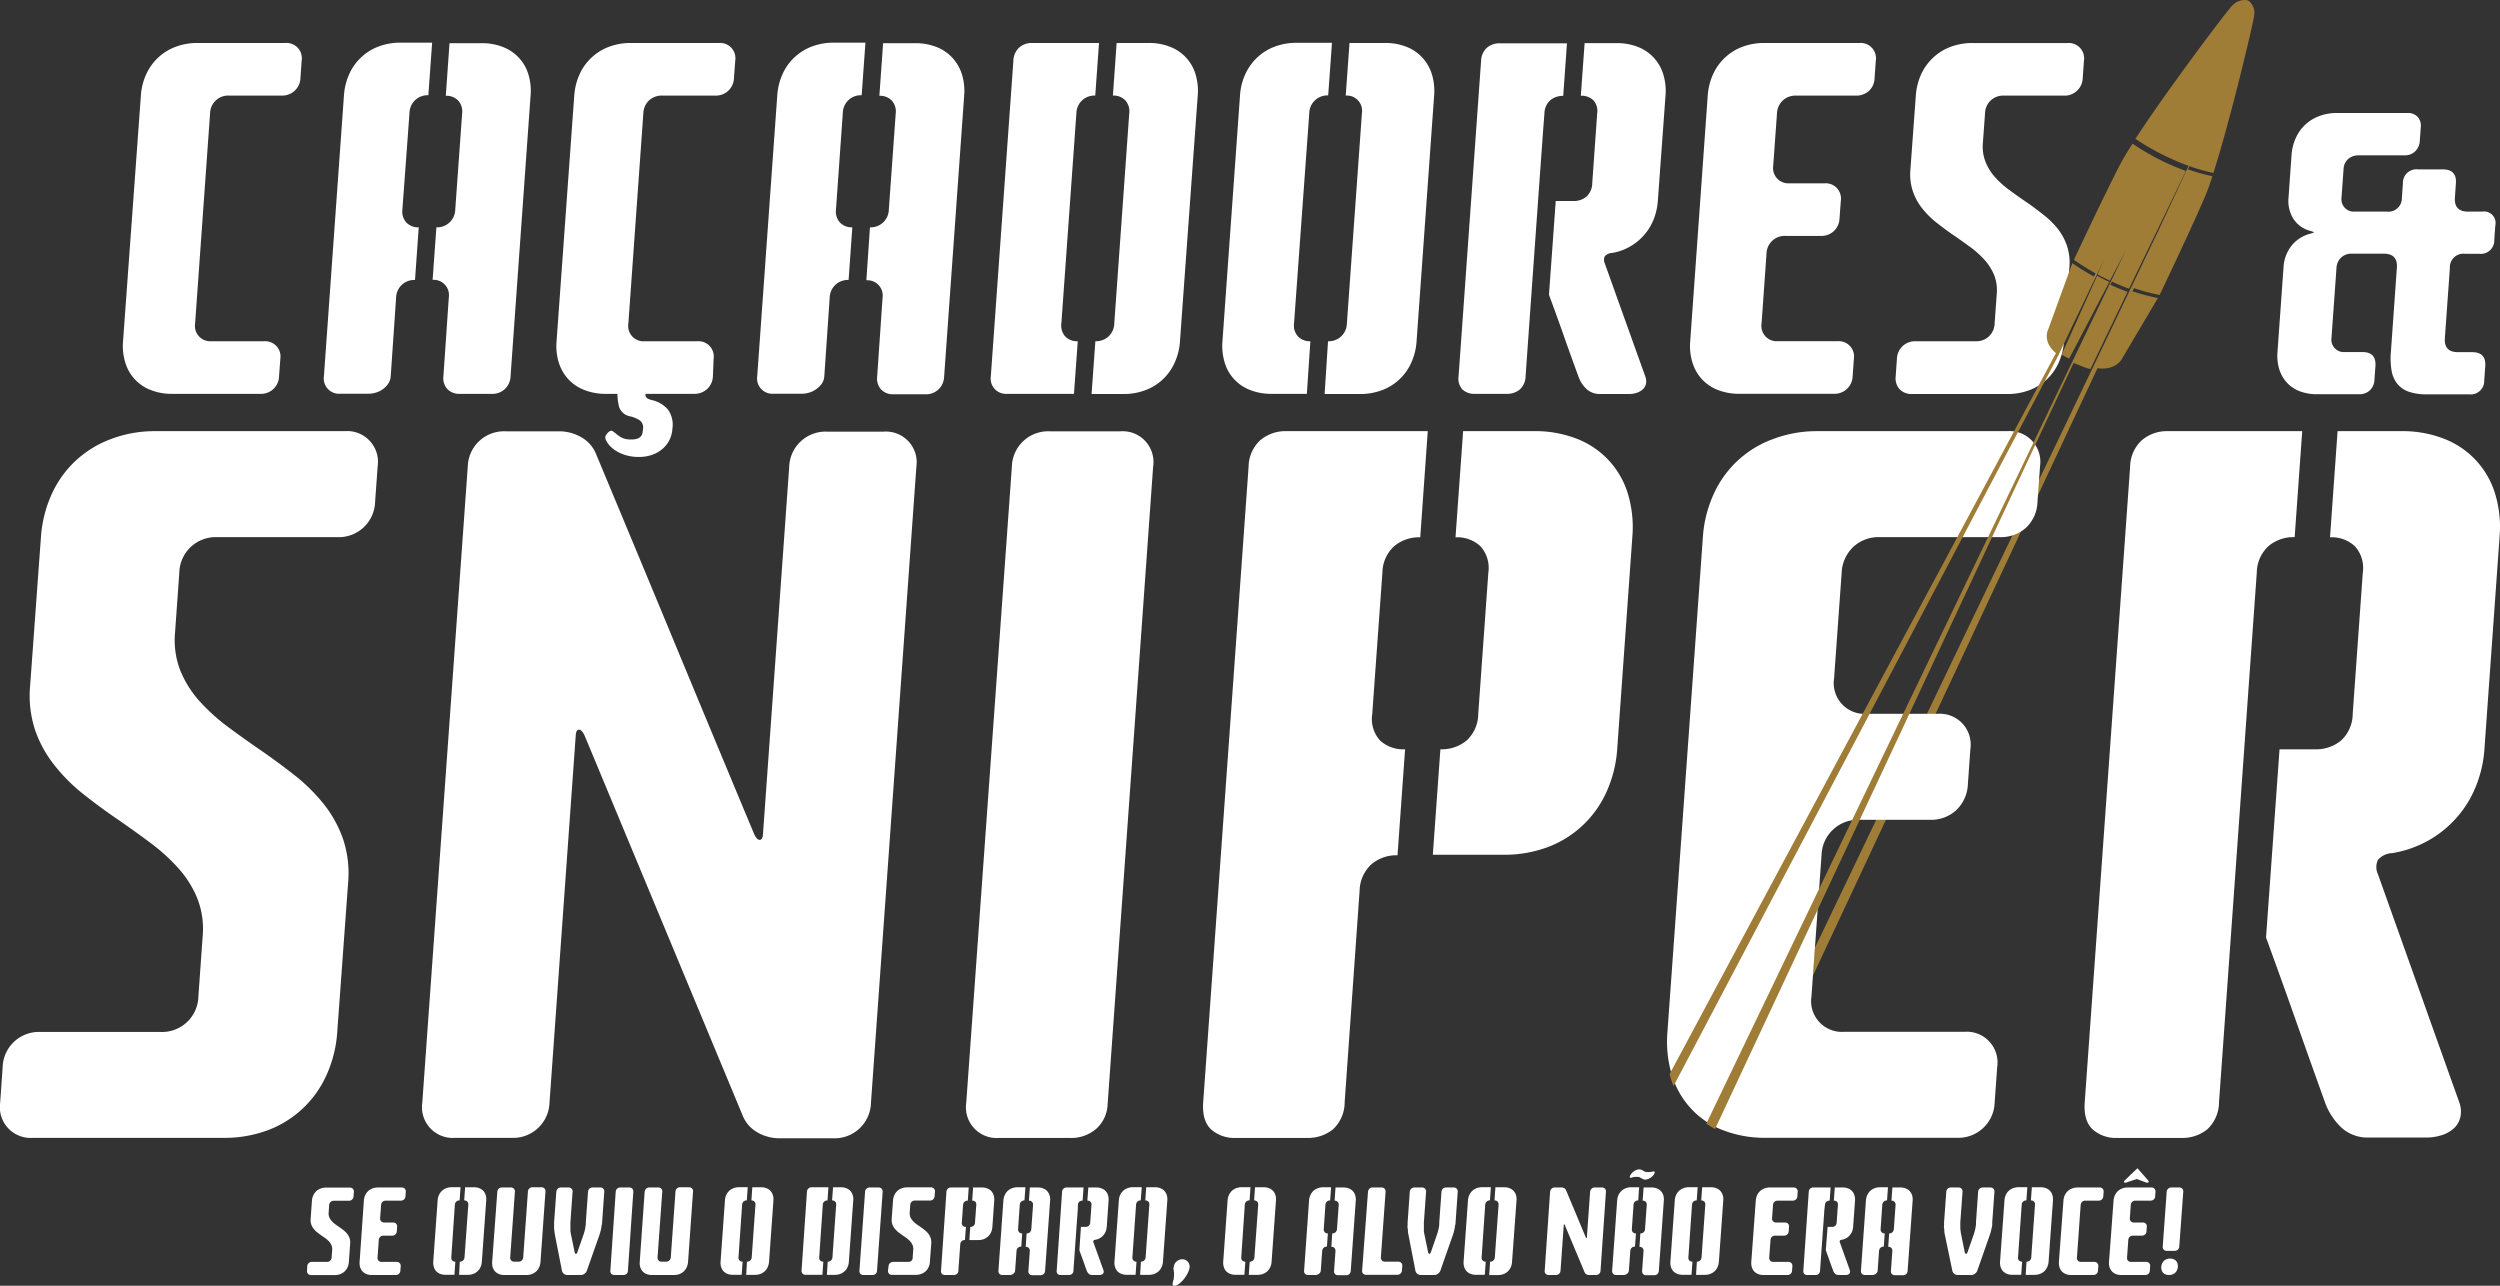 <svg id="Layer_1" data-name="Layer 1" xmlns="http://www.w3.org/2000/svg" viewBox="0 0 463 238.12"><rect x="0" y="0" width="463" height="238.12" fill="#333333" stroke="none"/><defs><style>.cls-1{fill:#fff;}.cls-2{fill:#a07d36;}</style></defs><path class="cls-1" d="M74.06,27.88a11.25,11.25,0,0,1,1-4,9.81,9.81,0,0,1,2.21-3.07,9.6,9.6,0,0,1,3.25-2,11.34,11.34,0,0,1,4-.7h16.32a2.83,2.83,0,0,1,3,3.25l-.23,3.24a3.35,3.35,0,0,1-3.5,3.25H90.38a3.35,3.35,0,0,0-3.5,3.25l-2.78,39a2.84,2.84,0,0,0,3,3.25h9.79a2.83,2.83,0,0,1,3,3.24l-.24,3.25a3.33,3.33,0,0,1-3.49,3.25H79.91a10.53,10.53,0,0,1-4-.7,7.79,7.79,0,0,1-4.73-5.07,10.43,10.43,0,0,1-.42-4Z" transform="translate(-47.97 -10.15)"></path><path class="cls-1" d="M122.49,49a3,3,0,0,0,.73,2.35,3,3,0,0,0,2.3.9L124.83,62a3.35,3.35,0,0,0-3.5,3.25l-1,14.61a2.8,2.8,0,0,1-.44,1.32,4.27,4.27,0,0,1-.95,1,4.14,4.14,0,0,1-1.29.66,4.91,4.91,0,0,1-1.47.23h-5.22a2.83,2.83,0,0,1-3-3.25l3.71-52a11.48,11.48,0,0,1,1-4,9.65,9.65,0,0,1,2.21-3.07,9.55,9.55,0,0,1,3.24-2,11.41,11.41,0,0,1,4-.7H128l-.7,9.74a3.33,3.33,0,0,0-3.49,3.25Zm6.3,3.25A3.35,3.35,0,0,0,132.28,49l1.28-17.86a3,3,0,0,0-.73-2.36,3,3,0,0,0-2.3-.89l.69-9.74h5.88a10.47,10.47,0,0,1,4,.7,7.84,7.84,0,0,1,4.72,5.05,10.47,10.47,0,0,1,.41,4l-3.71,52A3.33,3.33,0,0,1,139,83.09h-5.88a3,3,0,0,1-2.3-.89,3,3,0,0,1-.73-2.36l1-14.61a2.83,2.83,0,0,0-3-3.25Z" transform="translate(-47.97 -10.15)"></path><path class="cls-1" d="M154.32,27.88a11.48,11.48,0,0,1,1-4,9.65,9.65,0,0,1,2.21-3.07,9.55,9.55,0,0,1,3.24-2,11.34,11.34,0,0,1,4.05-.7h16.32a2.83,2.83,0,0,1,3,3.25l-.24,3.24a3.33,3.33,0,0,1-3.49,3.25h-9.8a3.48,3.48,0,0,0-2.43.89,3.43,3.43,0,0,0-1.06,2.36l-2.78,39a2.83,2.83,0,0,0,3,3.25h9.79a2.83,2.83,0,0,1,3,3.24L180,79.84a3.39,3.39,0,0,1-1.07,2.36,3.45,3.45,0,0,1-2.43.89H160.17a10.51,10.51,0,0,1-3.94-.7,7.91,7.91,0,0,1-3-2,8.13,8.13,0,0,1-1.77-3.09,10.43,10.43,0,0,1-.41-4Zm13.19,54.43a7.3,7.3,0,0,0,0,.88,1.11,1.11,0,0,0,.12.52A.94.94,0,0,0,168,84a2.52,2.52,0,0,0,.65.23,5.59,5.59,0,0,1,3,1.74,4.84,4.84,0,0,1,.85,3.58,5.51,5.51,0,0,1-.57,2.13,5.33,5.33,0,0,1-1.33,1.66,6,6,0,0,1-1.94,1.07,7.43,7.43,0,0,1-2.41.37,8.82,8.82,0,0,1-1.83-.19,7.59,7.59,0,0,1-1.72-.59,6.44,6.44,0,0,1-1.43-.94,4,4,0,0,1-1-1.26,1.17,1.17,0,0,1-.17-.88,2.18,2.18,0,0,1,.47-.65c.33-.33.61-.42.84-.28a7.39,7.39,0,0,1,.87.67,5.21,5.21,0,0,0,1,.62,3.93,3.93,0,0,0,1.58.26,3.49,3.49,0,0,0,1.14-.15,1.48,1.48,0,0,0,.64-.41,1.27,1.27,0,0,0,.31-.61,7.81,7.81,0,0,0,.11-.82,1.63,1.63,0,0,0-.55-1.51,5.44,5.44,0,0,0-1.87-.79,2.66,2.66,0,0,1-2-1.69,10,10,0,0,1-.25-3.7Z" transform="translate(-47.97 -10.15)"></path><path class="cls-1" d="M202.79,49a3,3,0,0,0,.73,2.35,3,3,0,0,0,2.3.9L205.13,62a3.35,3.35,0,0,0-3.5,3.25l-1,14.61a2.8,2.8,0,0,1-.44,1.32,4.27,4.27,0,0,1-1,1,4.14,4.14,0,0,1-1.29.66,4.91,4.91,0,0,1-1.47.23h-5.22a2.83,2.83,0,0,1-3-3.25l3.71-52a11.48,11.48,0,0,1,1-4,9.65,9.65,0,0,1,2.21-3.07,9.55,9.55,0,0,1,3.24-2,11.37,11.37,0,0,1,4-.7h5.88l-.7,9.74a3.33,3.33,0,0,0-3.49,3.25Zm6.3,3.25A3.35,3.35,0,0,0,212.58,49l1.28-17.86a3,3,0,0,0-.73-2.36,3,3,0,0,0-2.3-.89l.69-9.74h5.88a10.47,10.47,0,0,1,4,.7,7.91,7.91,0,0,1,2.95,2,8.07,8.07,0,0,1,1.77,3.07,10.47,10.47,0,0,1,.41,4l-3.71,52a3.33,3.33,0,0,1-3.49,3.25h-5.88a3,3,0,0,1-2.3-.89,3,3,0,0,1-.73-2.36l1-14.61a2.83,2.83,0,0,0-3-3.25Z" transform="translate(-47.97 -10.15)"></path><path class="cls-1" d="M244.53,70.1a3,3,0,0,0,.73,2.37,3.07,3.07,0,0,0,2.31.88l-.7,9.74h-12.4a2.83,2.83,0,0,1-3-3.25l4.18-58.45A3.39,3.39,0,0,1,236.68,19a3.45,3.45,0,0,1,2.43-.89h12.4l-.7,9.74a3.33,3.33,0,0,0-3.49,3.25Zm6.3,3.25a3.49,3.49,0,0,0,2.43-.88,3.38,3.38,0,0,0,1.07-2.37l2.78-39a3,3,0,0,0-.73-2.36,3,3,0,0,0-2.3-.89l.69-9.74h5.88a10.47,10.47,0,0,1,4,.7,7.84,7.84,0,0,1,4.72,5.05,10.67,10.67,0,0,1,.42,4L266.5,73.35a11.1,11.1,0,0,1-1,4,9.57,9.57,0,0,1-5.43,5.07,11.33,11.33,0,0,1-4.07.7h-5.87Z" transform="translate(-47.97 -10.15)"></path><path class="cls-1" d="M287.62,70.1a3,3,0,0,0,.73,2.35,3,3,0,0,0,2.3.9L290,83.09h-6.53a10.57,10.57,0,0,1-3.95-.7,7.79,7.79,0,0,1-4.73-5.07,10.63,10.63,0,0,1-.42-4l3.25-45.47a11,11,0,0,1,1-4,9.65,9.65,0,0,1,2.21-3.07,9.55,9.55,0,0,1,3.24-2,11.34,11.34,0,0,1,4.05-.7h6.53l-.7,9.74a3.35,3.35,0,0,0-3.5,3.25Zm6.3,3.25a3.35,3.35,0,0,0,3.49-3.25l2.79-39a2.83,2.83,0,0,0-3-3.25l.7-9.74h6.53a10.47,10.47,0,0,1,4,.7,7.91,7.91,0,0,1,2.95,2,8.07,8.07,0,0,1,1.77,3.07,10.67,10.67,0,0,1,.42,4l-3.25,45.47a11.31,11.31,0,0,1-1,4,9.57,9.57,0,0,1-5.43,5.07,11.33,11.33,0,0,1-4.07.7h-6.53Z" transform="translate(-47.97 -10.15)"></path><path class="cls-1" d="M333.75,34.38l-.7,9.74-1.16,16.24-1.38,19.45a3.39,3.39,0,0,1-1.08,2.48,3.66,3.66,0,0,1-2.42.8h-5.88a3.23,3.23,0,0,1-2.31-.8,3,3,0,0,1-.72-2.48l4.17-58.42A3.39,3.39,0,0,1,323.34,19a3.55,3.55,0,0,1,2.43-.83h12.4l-.69,9.74a3.6,3.6,0,0,0-2.43.83A3.37,3.37,0,0,0,334,31.13Zm2.34,13h3.26a3.59,3.59,0,0,0,2.43-.82,3.38,3.38,0,0,0,1.07-2.43l.92-13a2.92,2.92,0,0,0-.72-2.42,3.16,3.16,0,0,0-2.31-.83l.7-9.74h5.87a10.56,10.56,0,0,1,4,.7A7.86,7.86,0,0,1,356,23.89a10.46,10.46,0,0,1,.42,4L355,47.37a11.35,11.35,0,0,1-.8,3.47A10.06,10.06,0,0,1,346.5,57a1.86,1.86,0,0,0-1.32.61,1.56,1.56,0,0,0,0,1.33l3.75,10.48q1.88,5.25,3.76,10.47a2.56,2.56,0,0,1,.12,1.32,2,2,0,0,1-.55,1,3,3,0,0,1-1.11.67,4.71,4.71,0,0,1-1.57.24h-5.28a3.6,3.6,0,0,1-2.47-.89,5.84,5.84,0,0,1-1.54-2.36c-.91-2.51-1.82-5-2.71-7.55s-1.81-5.05-2.74-7.58Z" transform="translate(-47.97 -10.15)"></path><path class="cls-1" d="M364.24,27.88a11.48,11.48,0,0,1,1-4,9.65,9.65,0,0,1,2.21-3.07,9.55,9.55,0,0,1,3.24-2,11.34,11.34,0,0,1,4.05-.7h17.63a2.83,2.83,0,0,1,3,3.25l-.23,3.24A3.37,3.37,0,0,1,394.09,27a3.52,3.52,0,0,1-2.43.86H380.57a3.4,3.4,0,0,0-2.44.91,3.46,3.46,0,0,0-1.06,2.34l-.7,9.74a2.83,2.83,0,0,0,3,3.25h6.52a2.83,2.83,0,0,1,3,3.25l-.24,3.24a3.33,3.33,0,0,1-3.49,3.25h-6.53a3.35,3.35,0,0,0-3.5,3.25l-.92,13a2.83,2.83,0,0,0,3,3.25h11.1a2.83,2.83,0,0,1,3,3.24l-.23,3.25a3.35,3.35,0,0,1-3.5,3.25H370.09a10.6,10.6,0,0,1-3.95-.7,7.81,7.81,0,0,1-4.72-5.07,10.23,10.23,0,0,1-.42-4Z" transform="translate(-47.97 -10.15)"></path><path class="cls-1" d="M399.28,76.59a3.35,3.35,0,0,1,3.5-3.24h11.1a3.35,3.35,0,0,0,3.49-3.25l.4-5.52a7.72,7.72,0,0,0-.5-3.53,9.89,9.89,0,0,0-1.79-2.8,17.58,17.58,0,0,0-2.66-2.38q-1.5-1.09-3.09-2.19c-1.06-.72-2.08-1.48-3.08-2.27A16,16,0,0,1,404,48.79a10.67,10.67,0,0,1-1.76-3.19,10,10,0,0,1-.46-4.08l1-13.64a11.48,11.48,0,0,1,1-4A9.65,9.65,0,0,1,406,20.82a9.55,9.55,0,0,1,3.24-2,11.34,11.34,0,0,1,4.05-.7h17.63a2.83,2.83,0,0,1,3,3.25l-.23,3.24a3.35,3.35,0,0,1-3.5,3.25h-11.1a3.33,3.33,0,0,0-3.49,3.25l-.4,5.52a7.67,7.67,0,0,0,.5,3.52A9.59,9.59,0,0,0,417.48,43a17,17,0,0,0,2.66,2.37q1.5,1.11,3.09,2.19c1.06.73,2.08,1.49,3.08,2.28A16.31,16.31,0,0,1,429,52.43a10.85,10.85,0,0,1,1.76,3.2,10,10,0,0,1,.46,4.08l-1,13.64a11.31,11.31,0,0,1-1,4,9.55,9.55,0,0,1-5.44,5.07,11.27,11.27,0,0,1-4.06.7H402.08a3,3,0,0,1-2.3-.89,3,3,0,0,1-.73-2.36Z" transform="translate(-47.97 -10.15)"></path><path class="cls-1" d="M470.88,59.65a7,7,0,0,1,1.49-4,6.44,6.44,0,0,1,3.43-2.21c.46-.13.7-.21.7-.26s-.22-.14-.66-.27a5.33,5.33,0,0,1-3.12-2.21,6.29,6.29,0,0,1-.91-4l.55-7.81a9,9,0,0,1,.8-3.2,7.6,7.6,0,0,1,4.37-4.05,9,9,0,0,1,3.25-.56h13.09a2.37,2.37,0,0,1,1.84.71,2.41,2.41,0,0,1,.59,1.89l-.18,2.5a2.9,2.9,0,0,1-.86,2,2.74,2.74,0,0,1-1.95.74H484.8a2.86,2.86,0,0,0-1.95.68,2.59,2.59,0,0,0-.85,1.82l-.38,5.31a2.29,2.29,0,0,0,2.44,2.61H490a2.5,2.5,0,0,0,2.8-2.61l.19-2.6a2.5,2.5,0,0,1,2.8-2.61h4.58q2.63,0,2.43,2.61l-.18,2.6q-.19,2.61,2.43,2.61h2.62a2.14,2.14,0,0,1,2.43,2.6l-.19,2.61a2.49,2.49,0,0,1-2.8,2.6h-2.62a2.5,2.5,0,0,0-2.8,2.61l-.93,13q-.19,2.61,2.43,2.61h2.62c1.74,0,2.55.86,2.43,2.6l-.19,2.6a2.5,2.5,0,0,1-2.8,2.61h-7.85a9.94,9.94,0,0,1-3.31-.48,4.76,4.76,0,0,1-2.13-1.46,5.34,5.34,0,0,1-1.07-2.45,13.37,13.37,0,0,1-.13-3.42l1.11-15.63c.13-1.74-.69-2.61-2.43-2.61H483.5a2.73,2.73,0,0,0-1.95.72,2.79,2.79,0,0,0-.86,1.89l-.93,13a2.29,2.29,0,0,0,2.44,2.61h3.27c1.74,0,2.55.86,2.43,2.6l-.19,2.6a2.7,2.7,0,0,1-.85,1.89,2.73,2.73,0,0,1-1.95.72h-7.85a8.73,8.73,0,0,1-3.2-.56,6.23,6.23,0,0,1-2.36-1.59,6.62,6.62,0,0,1-1.41-2.47,8.69,8.69,0,0,1-.33-3.19Z" transform="translate(-47.97 -10.15)"></path><path class="cls-1" d="M104.88,244.66a.79.79,0,0,1,.26-.58.85.85,0,0,1,.61-.23h2.77a.84.84,0,0,0,.6-.22.86.86,0,0,0,.27-.59l.1-1.38a1.92,1.92,0,0,0-.13-.88,2.36,2.36,0,0,0-.44-.7,4.77,4.77,0,0,0-.66-.59l-.78-.54c-.26-.19-.52-.37-.77-.57a3.68,3.68,0,0,1-.65-.66,2.55,2.55,0,0,1-.44-.79,2.39,2.39,0,0,1-.12-1l.24-3.4a2.88,2.88,0,0,1,.25-1,2.51,2.51,0,0,1,.55-.77,2.38,2.38,0,0,1,.81-.49,2.79,2.79,0,0,1,1-.18h4.4a.77.77,0,0,1,.58.23.79.79,0,0,1,.18.58l-.06.82a.86.86,0,0,1-.27.58.85.85,0,0,1-.6.23h-2.77a.85.85,0,0,0-.61.22.86.86,0,0,0-.27.59l-.09,1.37a1.78,1.78,0,0,0,.12.88,2.46,2.46,0,0,0,.45.7,4.82,4.82,0,0,0,.66.6l.77.54c.27.18.52.37.77.57a4.06,4.06,0,0,1,.66.65,2.72,2.72,0,0,1,.44.8,2.54,2.54,0,0,1,.11,1l-.24,3.4a2.88,2.88,0,0,1-.24,1,2.47,2.47,0,0,1-.56.78,2.5,2.5,0,0,1-.8.49,2.8,2.8,0,0,1-1,.17h-4.4a.74.74,0,0,1-.57-.22.73.73,0,0,1-.18-.59Z" transform="translate(-47.97 -10.15)"></path><path class="cls-1" d="M115.36,232.51a2.67,2.67,0,0,1,.24-1,2.51,2.51,0,0,1,.55-.77,2.38,2.38,0,0,1,.81-.49,2.79,2.79,0,0,1,1-.18h4.4a.75.75,0,0,1,.58.23.72.72,0,0,1,.18.58l-.06.82a.88.88,0,0,1-.26.59.91.91,0,0,1-.61.22h-2.77a.86.86,0,0,0-.61.22.83.83,0,0,0-.26.59l-.18,2.43a.75.75,0,0,0,.19.58.73.73,0,0,0,.57.23h1.63a.72.72,0,0,1,.57.22.78.78,0,0,1,.19.59l-.06.81a.88.88,0,0,1-.27.59.84.84,0,0,1-.6.22H119a.85.85,0,0,0-.61.22.88.88,0,0,0-.27.59l-.23,3.24a.81.81,0,0,0,.18.59.76.76,0,0,0,.58.22h2.77a.73.73,0,0,1,.76.81l-.06.81a.86.86,0,0,1-.27.59.84.84,0,0,1-.6.22h-4.4a2.57,2.57,0,0,1-1-.17,2.13,2.13,0,0,1-.74-.49,2.06,2.06,0,0,1-.44-.78,2.65,2.65,0,0,1-.1-1Z" transform="translate(-47.97 -10.15)"></path><path class="cls-1" d="M131.55,243a.73.73,0,0,0,.18.59.74.74,0,0,0,.57.22l-.17,2.43H130.5a2.55,2.55,0,0,1-1-.17,2,2,0,0,1-.74-.49,1.93,1.93,0,0,1-.44-.78,2.65,2.65,0,0,1-.11-1l.81-11.34a2.88,2.88,0,0,1,.25-1,2.51,2.51,0,0,1,.55-.77,2.38,2.38,0,0,1,.81-.49,2.79,2.79,0,0,1,1-.18h1.63l-.17,2.44a.85.85,0,0,0-.61.22.86.86,0,0,0-.27.59Zm1.57.81a.86.86,0,0,0,.61-.22A.85.85,0,0,0,134,243l.7-9.72a.77.77,0,0,0-.19-.59.72.72,0,0,0-.57-.22l.17-2.44h1.63a2.57,2.57,0,0,1,1,.18,2,2,0,0,1,.74.49,2.1,2.1,0,0,1,.44.77,2.68,2.68,0,0,1,.1,1l-.81,11.34a2.88,2.88,0,0,1-.24,1,2.47,2.47,0,0,1-.56.78,2.5,2.5,0,0,1-.8.49,2.78,2.78,0,0,1-1,.17H133Z" transform="translate(-47.97 -10.15)"></path><path class="cls-1" d="M140.07,230.88a.86.86,0,0,1,.88-.81h1.63a.75.75,0,0,1,.57.23.72.72,0,0,1,.18.58L142.46,243a.77.77,0,0,0,.19.59.72.72,0,0,0,.57.22H144a.84.84,0,0,0,.6-.22.86.86,0,0,0,.27-.59l.87-12.16a.81.81,0,0,1,.26-.58.85.85,0,0,1,.61-.23h1.63a.75.75,0,0,1,.57.23.72.72,0,0,1,.18.58l-.92,13a2.89,2.89,0,0,1-.25,1,2.44,2.44,0,0,1-.55.78,2.61,2.61,0,0,1-.8.49,2.8,2.8,0,0,1-1,.17h-4.07a2.61,2.61,0,0,1-1-.17,2.13,2.13,0,0,1-.74-.49,2,2,0,0,1-.44-.77,2.68,2.68,0,0,1-.1-1Z" transform="translate(-47.97 -10.15)"></path><path class="cls-1" d="M150.73,238.79c0-.18-.06-.37-.08-.57s-.05-.42-.06-.62,0-.4,0-.58,0-.34,0-.46l.41-5.68a.86.86,0,0,1,.27-.58.85.85,0,0,1,.6-.23h1.39a.75.75,0,0,1,.57.23.72.72,0,0,1,.18.58l-.4,5.68c0,.1,0,.22,0,.38s0,.33,0,.53,0,.4,0,.62a6,6,0,0,0,.11.7l.65,3.16c.06.28.14.42.26.42s.22-.14.31-.42l1.1-3.16c.08-.24.15-.47.21-.7a5.76,5.76,0,0,0,.13-.62c0-.2.06-.37.08-.53a3.53,3.53,0,0,0,0-.38l.41-5.68a.81.81,0,0,1,.26-.58.87.87,0,0,1,.61-.23h1.38a.75.75,0,0,1,.58.23.72.72,0,0,1,.18.58l-.4,5.68c0,.12,0,.28-.06.46s-.06.38-.1.58-.09.41-.14.62-.11.39-.17.57l-2.35,6.68a1,1,0,0,1-.19.34,1.32,1.32,0,0,1-.28.25,1.41,1.41,0,0,1-.32.17,1.06,1.06,0,0,1-.35.05h-2.44a1.07,1.07,0,0,1-.68-.22,1,1,0,0,1-.36-.59Z" transform="translate(-47.97 -10.15)"></path><path class="cls-1" d="M162,230.88a.85.85,0,0,1,.26-.58.87.87,0,0,1,.61-.23h1.63a.78.78,0,0,1,.58.23.79.79,0,0,1,.18.58l-1,14.63a.75.75,0,0,1-.26.56.89.89,0,0,1-.61.21h-1.63a.74.74,0,0,1-.57-.22.73.73,0,0,1-.18-.59Z" transform="translate(-47.97 -10.15)"></path><path class="cls-1" d="M167.36,230.88a.86.86,0,0,1,.88-.81h1.63a.75.75,0,0,1,.57.23.72.72,0,0,1,.18.58L169.75,243a.77.77,0,0,0,.19.59.72.72,0,0,0,.57.22h.82a.84.84,0,0,0,.6-.22.86.86,0,0,0,.27-.59l.87-12.16a.81.81,0,0,1,.26-.58.85.85,0,0,1,.61-.23h1.63a.75.75,0,0,1,.57.23.72.72,0,0,1,.18.58l-.92,13a2.89,2.89,0,0,1-.25,1,2.44,2.44,0,0,1-.55.78,2.61,2.61,0,0,1-.8.49,2.8,2.8,0,0,1-1,.17h-4.07a2.61,2.61,0,0,1-1-.17,2.13,2.13,0,0,1-.74-.49,2,2,0,0,1-.44-.77,2.68,2.68,0,0,1-.1-1Z" transform="translate(-47.97 -10.15)"></path><path class="cls-1" d="M184.74,243a.77.77,0,0,0,.19.59.72.72,0,0,0,.57.22l-.17,2.43H183.7a2.57,2.57,0,0,1-1-.17,2.13,2.13,0,0,1-.74-.49,2.06,2.06,0,0,1-.44-.78,2.65,2.65,0,0,1-.1-1l.81-11.34a2.88,2.88,0,0,1,.24-1,2.51,2.51,0,0,1,.55-.77,2.48,2.48,0,0,1,.81-.49,2.8,2.8,0,0,1,1-.18h1.62l-.17,2.44a.86.86,0,0,0-.61.22.85.85,0,0,0-.26.59Zm1.57.81a.85.85,0,0,0,.61-.22.86.86,0,0,0,.27-.59l.69-9.72a.73.73,0,0,0-.18-.59.74.74,0,0,0-.57-.22l.17-2.44h1.63a2.57,2.57,0,0,1,1,.18,1.93,1.93,0,0,1,1.17,1.26,2.68,2.68,0,0,1,.11,1l-.81,11.34a2.89,2.89,0,0,1-.25,1,2.44,2.44,0,0,1-.55.78,2.61,2.61,0,0,1-.8.49,2.8,2.8,0,0,1-1,.17h-1.63Z" transform="translate(-47.97 -10.15)"></path><path class="cls-1" d="M199.69,243a.72.72,0,0,0,.18.59.75.75,0,0,0,.58.22l-.17,2.43h-3.1a.72.72,0,0,1-.57-.22.73.73,0,0,1-.19-.59l1-14.59a.86.86,0,0,1,.88-.81h3.09l-.17,2.44a.85.85,0,0,0-.61.22.81.81,0,0,0-.26.59Zm1.57.81a.84.84,0,0,0,.88-.81l.69-9.72a.73.73,0,0,0-.18-.59.75.75,0,0,0-.58-.22l.18-2.44h1.46a2.57,2.57,0,0,1,1,.18,2,2,0,0,1,.74.49,2.1,2.1,0,0,1,.44.77,2.49,2.49,0,0,1,.1,1l-.81,11.34a2.67,2.67,0,0,1-.24,1,2.44,2.44,0,0,1-.55.78,2.54,2.54,0,0,1-.81.49,2.75,2.75,0,0,1-1,.17h-1.47Z" transform="translate(-47.97 -10.15)"></path><path class="cls-1" d="M208.18,230.88a.81.81,0,0,1,.26-.58.87.87,0,0,1,.61-.23h1.63a.75.75,0,0,1,.57.23.76.76,0,0,1,.19.58l-1.05,14.63a.78.78,0,0,1-.26.56.89.89,0,0,1-.61.21h-1.63a.74.74,0,0,1-.57-.22.73.73,0,0,1-.18-.59Z" transform="translate(-47.97 -10.15)"></path><path class="cls-1" d="M212.53,244.66a.83.83,0,0,1,.26-.58.87.87,0,0,1,.61-.23h2.77a.85.85,0,0,0,.61-.22A.81.81,0,0,0,217,243l.1-1.38a1.92,1.92,0,0,0-.12-.88,2.61,2.61,0,0,0-.45-.7,4.77,4.77,0,0,0-.66-.59l-.77-.54c-.27-.19-.52-.37-.77-.57a4.12,4.12,0,0,1-.66-.66,2.55,2.55,0,0,1-.44-.79,2.75,2.75,0,0,1-.12-1l.25-3.4a2.88,2.88,0,0,1,.24-1,2.51,2.51,0,0,1,.55-.77,2.42,2.42,0,0,1,.82-.49,2.71,2.71,0,0,1,1-.18h4.39a.75.75,0,0,1,.58.23.72.72,0,0,1,.18.58l-.06.82a.81.81,0,0,1-.26.58.87.87,0,0,1-.61.23h-2.77a.86.86,0,0,0-.61.22.85.85,0,0,0-.26.59l-.1,1.37a2,2,0,0,0,.12.88,2.46,2.46,0,0,0,.45.7,4.82,4.82,0,0,0,.66.6l.78.54c.26.18.52.37.77.57a4.44,4.44,0,0,1,.65.65,2.72,2.72,0,0,1,.44.8,2.54,2.54,0,0,1,.12,1l-.25,3.4a2.67,2.67,0,0,1-.24,1,2.44,2.44,0,0,1-.55.78,2.54,2.54,0,0,1-.81.49,2.75,2.75,0,0,1-1,.17h-4.4a.75.75,0,0,1-.58-.22.73.73,0,0,1-.18-.59Z" transform="translate(-47.97 -10.15)"></path><path class="cls-1" d="M226.1,236.56a.74.74,0,0,0,.18.61.82.82,0,0,0,.58.2l-.18,2.43a.88.88,0,0,0-.6.21.85.85,0,0,0-.27.6l-.35,4.86a.81.81,0,0,1-.26.61.88.88,0,0,1-.61.2H223a.76.76,0,0,1-.57-.2.72.72,0,0,1-.18-.61l1-14.59a.85.85,0,0,1,.27-.6.86.86,0,0,1,.6-.21h3.26l-.17,2.44a.88.88,0,0,0-.61.2.85.85,0,0,0-.27.61Zm1.57.81a.93.93,0,0,0,.61-.2.81.81,0,0,0,.26-.61l.24-3.24a.77.77,0,0,0-.18-.61.79.79,0,0,0-.58-.2l.17-2.44h1.63a2.57,2.57,0,0,1,1,.18,2,2,0,0,1,.74.49,2.1,2.1,0,0,1,.44.77,2.68,2.68,0,0,1,.1,1l-.34,4.86a2.89,2.89,0,0,1-.25,1,2.4,2.4,0,0,1-.55.77,2.57,2.57,0,0,1-.81.5,2.93,2.93,0,0,1-1,.17H227.5Z" transform="translate(-47.97 -10.15)"></path><path class="cls-1" d="M236.52,237.77a.77.77,0,0,0,.19.59.72.72,0,0,0,.57.22l-.17,2.44a.85.85,0,0,0-.61.22.86.86,0,0,0-.27.59l-.26,3.64a.65.65,0,0,1-.11.33,1,1,0,0,1-.23.26,1.41,1.41,0,0,1-.32.17,1.18,1.18,0,0,1-.37.05h-1.3a.75.75,0,0,1-.58-.22.73.73,0,0,1-.18-.59l.92-13a2.88,2.88,0,0,1,.25-1,2.51,2.51,0,0,1,.55-.77,2.38,2.38,0,0,1,.81-.49,2.79,2.79,0,0,1,1-.18h1.47l-.18,2.44a.84.84,0,0,0-.6.22.86.86,0,0,0-.27.59Zm1.58.81a.84.84,0,0,0,.6-.22.86.86,0,0,0,.27-.59l.32-4.45a.77.77,0,0,0-.19-.59.72.72,0,0,0-.57-.22l.17-2.44h1.47a2.57,2.57,0,0,1,1,.18,1.93,1.93,0,0,1,1.17,1.26,2.49,2.49,0,0,1,.11,1l-.93,13a.81.81,0,0,1-.26.59.85.85,0,0,1-.61.22h-1.47a.74.74,0,0,1-.57-.22.73.73,0,0,1-.18-.59l.26-3.64a.76.76,0,0,0-.18-.59.75.75,0,0,0-.58-.22Z" transform="translate(-47.97 -10.15)"></path><path class="cls-1" d="M247.58,234.13l-.18,2.43-.29,4.05-.34,4.86a.82.82,0,0,1-.27.61.87.87,0,0,1-.6.2h-1.47a.77.77,0,0,1-.58-.2.72.72,0,0,1-.18-.61l1-14.59a.85.85,0,0,1,.27-.6.89.89,0,0,1,.61-.21h3.09l-.17,2.44a.88.88,0,0,0-.61.2.81.81,0,0,0-.26.61Zm.58,3.24H249a.93.93,0,0,0,.61-.2.85.85,0,0,0,.27-.61l.23-3.24a.74.74,0,0,0-.18-.61.77.77,0,0,0-.58-.2l.18-2.44H251a2.57,2.57,0,0,1,1,.18,2,2,0,0,1,.74.49,2.1,2.1,0,0,1,.44.77,2.68,2.68,0,0,1,.1,1l-.34,4.86a3.15,3.15,0,0,1-.2.87,2.69,2.69,0,0,1-.45.71,2.61,2.61,0,0,1-.66.53,2.49,2.49,0,0,1-.82.28.51.51,0,0,0-.33.15.4.4,0,0,0,0,.34l.94,2.61c.31.87.62,1.74.94,2.61a.64.64,0,0,1,0,.33.51.51,0,0,1-.14.26.69.69,0,0,1-.28.16,1.14,1.14,0,0,1-.39.06h-1.32a.86.86,0,0,1-.61-.22,1.39,1.39,0,0,1-.39-.59c-.23-.62-.45-1.25-.67-1.88l-.69-1.89Z" transform="translate(-47.97 -10.15)"></path><path class="cls-1" d="M257.69,243a.77.77,0,0,0,.19.59.74.74,0,0,0,.57.22l-.17,2.43h-1.63a2.61,2.61,0,0,1-1-.17,2.13,2.13,0,0,1-.74-.49,2.06,2.06,0,0,1-.44-.78,2.65,2.65,0,0,1-.1-1l.81-11.34a2.88,2.88,0,0,1,.24-1,2.54,2.54,0,0,1,.56-.77,2.38,2.38,0,0,1,.81-.49,2.75,2.75,0,0,1,1-.18h1.63l-.18,2.44a.88.88,0,0,0-.61.22.85.85,0,0,0-.26.59Zm1.58.81a.84.84,0,0,0,.6-.22.86.86,0,0,0,.27-.59l.69-9.72a.73.73,0,0,0-.18-.59.74.74,0,0,0-.57-.22l.17-2.44h1.63a2.57,2.57,0,0,1,1,.18,2,2,0,0,1,.73.49,2.12,2.12,0,0,1,.45.77,2.68,2.68,0,0,1,.1,1l-.81,11.34a2.89,2.89,0,0,1-.25,1,2.44,2.44,0,0,1-.55.78,2.61,2.61,0,0,1-.8.49,2.8,2.8,0,0,1-1,.17h-1.63Z" transform="translate(-47.97 -10.15)"></path><path class="cls-1" d="M265.36,244.79a1.37,1.37,0,0,1,.15-.55,1.52,1.52,0,0,1,.35-.45,1.64,1.64,0,0,1,.49-.31,1.4,1.4,0,0,1,.58-.11,1.33,1.33,0,0,1,.56.11,1.28,1.28,0,0,1,.44.32,1.18,1.18,0,0,1,.28.47,1.34,1.34,0,0,1,.08.57,2.52,2.52,0,0,1-.18.69,4.09,4.09,0,0,1-.37.76,6.09,6.09,0,0,1-.51.74,4.62,4.62,0,0,1-.6.64,3.27,3.27,0,0,1-.6.44,1.16,1.16,0,0,1-.55.17.36.36,0,0,1-.28-.1.45.45,0,0,1-.07-.27,2.4,2.4,0,0,1,.09-.41c0-.17.09-.33.13-.47a.6.6,0,0,0,0-.18c0-.08,0-.16.05-.25l0-.25c0-.08,0-.15,0-.2a2.17,2.17,0,0,0,0-.36l-.06-.34c0-.11,0-.22-.05-.33A1.19,1.19,0,0,1,265.36,244.79Z" transform="translate(-47.97 -10.15)"></path><path class="cls-1" d="M277.85,243a.73.73,0,0,0,.18.59.75.75,0,0,0,.58.22l-.18,2.43H276.8a2.55,2.55,0,0,1-1-.17,2,2,0,0,1-.74-.49,1.93,1.93,0,0,1-.44-.78,2.65,2.65,0,0,1-.11-1l.81-11.34a2.88,2.88,0,0,1,.25-1,2.51,2.51,0,0,1,.55-.77,2.38,2.38,0,0,1,.81-.49,2.79,2.79,0,0,1,1-.18h1.63l-.17,2.44a.85.85,0,0,0-.61.22.86.86,0,0,0-.27.59Zm1.57.81a.86.86,0,0,0,.61-.22.81.81,0,0,0,.26-.59l.7-9.72a.81.81,0,0,0-.18-.59.76.76,0,0,0-.58-.22l.17-2.44H282a2.57,2.57,0,0,1,1,.18,2,2,0,0,1,.74.49,2.1,2.1,0,0,1,.44.77,2.49,2.49,0,0,1,.1,1l-.81,11.34a2.67,2.67,0,0,1-.24,1,2.44,2.44,0,0,1-.55.78,2.54,2.54,0,0,1-.81.49,2.75,2.75,0,0,1-1,.17h-1.63Z" transform="translate(-47.97 -10.15)"></path><path class="cls-1" d="M293.13,237.77a.73.73,0,0,0,.19.59.72.72,0,0,0,.57.22l-.17,2.44a.85.85,0,0,0-.61.22.86.86,0,0,0-.27.59l-.26,3.64a.65.65,0,0,1-.11.33,1,1,0,0,1-.23.26,1.29,1.29,0,0,1-.33.17,1.12,1.12,0,0,1-.36.05h-1.31a.74.74,0,0,1-.57-.22.73.73,0,0,1-.18-.59l.92-13a2.88,2.88,0,0,1,.25-1,2.51,2.51,0,0,1,.55-.77,2.38,2.38,0,0,1,.81-.49,2.79,2.79,0,0,1,1-.18h1.47l-.18,2.44a.84.84,0,0,0-.6.22.86.86,0,0,0-.27.59Zm1.57.81a.85.85,0,0,0,.61-.22.86.86,0,0,0,.27-.59l.32-4.45a.77.77,0,0,0-.19-.59.74.74,0,0,0-.57-.22l.17-2.44h1.47a2.57,2.57,0,0,1,1,.18,1.93,1.93,0,0,1,1.17,1.26,2.68,2.68,0,0,1,.11,1l-.93,13a.81.81,0,0,1-.26.59.86.86,0,0,1-.61.22h-1.47a.74.74,0,0,1-.57-.22.73.73,0,0,1-.18-.59l.26-3.64a.81.81,0,0,0-.18-.59.75.75,0,0,0-.58-.22Z" transform="translate(-47.97 -10.15)"></path><path class="cls-1" d="M301.32,230.88a.86.86,0,0,1,.27-.58.85.85,0,0,1,.6-.23h1.63a.75.75,0,0,1,.58.23.72.72,0,0,1,.18.58L303.71,243a.81.81,0,0,0,.18.59.76.76,0,0,0,.58.22h2.44a.74.74,0,0,1,.58.23.71.71,0,0,1,.18.58l-.06.81a.82.82,0,0,1-.27.59.85.85,0,0,1-.61.22H301a.75.75,0,0,1-.58-.22.73.73,0,0,1-.18-.59Z" transform="translate(-47.97 -10.15)"></path><path class="cls-1" d="M308.81,238.79a4.85,4.85,0,0,1-.09-.57c0-.21,0-.42-.06-.62s0-.4,0-.58,0-.34,0-.46l.4-5.68a.86.86,0,0,1,.27-.58.85.85,0,0,1,.6-.23h1.39a.73.73,0,0,1,.57.23.76.76,0,0,1,.19.58l-.41,5.68c0,.1,0,.22,0,.38s0,.33,0,.53,0,.4,0,.62.06.46.11.7l.65,3.16c.06.28.15.42.26.42s.22-.14.32-.42l1.09-3.16a6.89,6.89,0,0,0,.21-.7c.06-.22.1-.43.14-.62s.06-.37.07-.53a3.53,3.53,0,0,0,0-.38l.41-5.68a.85.85,0,0,1,.26-.58.87.87,0,0,1,.61-.23h1.39a.75.75,0,0,1,.57.23.72.72,0,0,1,.18.58l-.4,5.68c0,.12,0,.28-.06.46s-.06.38-.1.58-.09.41-.14.62-.11.39-.17.57l-2.34,6.68a1.27,1.27,0,0,1-.2.34,1.32,1.32,0,0,1-.28.25,1.41,1.41,0,0,1-.32.17,1.06,1.06,0,0,1-.35.05h-2.44a1.07,1.07,0,0,1-.68-.22,1,1,0,0,1-.36-.59Z" transform="translate(-47.97 -10.15)"></path><path class="cls-1" d="M322.37,243a.73.73,0,0,0,.18.59.75.75,0,0,0,.58.22l-.18,2.43h-1.63a2.55,2.55,0,0,1-1-.17,2,2,0,0,1-.74-.49,1.93,1.93,0,0,1-.44-.78,2.65,2.65,0,0,1-.11-1l.81-11.34a2.88,2.88,0,0,1,.25-1,2.51,2.51,0,0,1,.55-.77,2.38,2.38,0,0,1,.81-.49,2.79,2.79,0,0,1,1-.18h1.63l-.18,2.44a.84.84,0,0,0-.6.22.86.86,0,0,0-.27.59Zm1.57.81a.86.86,0,0,0,.61-.22.85.85,0,0,0,.26-.59l.7-9.72a.77.77,0,0,0-.19-.59.72.72,0,0,0-.57-.22l.17-2.44h1.63a2.57,2.57,0,0,1,1,.18,2,2,0,0,1,.74.49,2.1,2.1,0,0,1,.44.77,2.68,2.68,0,0,1,.1,1L328,243.85a2.88,2.88,0,0,1-.24,1,2.47,2.47,0,0,1-.56.78,2.5,2.5,0,0,1-.8.49,2.78,2.78,0,0,1-1,.17h-1.63Z" transform="translate(-47.97 -10.15)"></path><path class="cls-1" d="M341.44,245.78l-3.65-8.71c0-.1-.08-.15-.13-.15s-.07,0-.08.12l-.6,8.43a.86.86,0,0,1-.27.59.84.84,0,0,1-.6.22H334.8a.74.74,0,0,1-.57-.22.73.73,0,0,1-.18-.59l1-14.59a.86.86,0,0,1,.27-.58.83.83,0,0,1,.6-.23h1.22a1,1,0,0,1,.53.14.7.7,0,0,1,.33.37l1.83,4.35q.9,2.19,1.82,4.36c0,.1.09.15.13.15s.07,0,.08-.13l.6-8.43a.86.86,0,0,1,.27-.58.85.85,0,0,1,.6-.23h1.31a.75.75,0,0,1,.57.23.72.72,0,0,1,.18.58l-1,14.59a.81.81,0,0,1-.26.59.86.86,0,0,1-.61.22H342.3a1,1,0,0,1-.53-.13A.78.78,0,0,1,341.44,245.78Z" transform="translate(-47.97 -10.15)"></path><path class="cls-1" d="M350.19,237.77a.73.73,0,0,0,.18.59.75.75,0,0,0,.58.22l-.18,2.44a.82.82,0,0,0-.6.22.86.86,0,0,0-.27.59l-.26,3.64a.76.76,0,0,1-.11.33.85.85,0,0,1-.24.26,1.09,1.09,0,0,1-.32.17,1.14,1.14,0,0,1-.37.05h-1.3a.72.72,0,0,1-.57-.22.77.77,0,0,1-.19-.59l.93-13a3.12,3.12,0,0,1,.24-1,2.54,2.54,0,0,1,.56-.77,2.38,2.38,0,0,1,.81-.49,2.75,2.75,0,0,1,1-.18h1.46l-.17,2.44a.85.85,0,0,0-.61.22.81.81,0,0,0-.26.59Zm-.32-9.88a1.38,1.38,0,0,1,.29-.45,2.14,2.14,0,0,1,.42-.37,2.11,2.11,0,0,1,.49-.26,1.46,1.46,0,0,1,.49-.09,1.18,1.18,0,0,1,.39.07,3.65,3.65,0,0,1,.34.18l.3.17a.71.71,0,0,0,.32.07,5.41,5.41,0,0,0,.59,0,2.3,2.3,0,0,0,.57-.11c.15,0,.25,0,.31.05a.25.25,0,0,1,0,.29,1.9,1.9,0,0,1-.29.45,2.54,2.54,0,0,1-.43.37,2.26,2.26,0,0,1-.49.25,1.47,1.47,0,0,1-.48.1,1,1,0,0,1-.4-.08,2.55,2.55,0,0,1-.33-.17l-.31-.17a.69.69,0,0,0-.32-.08,5.68,5.68,0,0,0-.59,0,3.23,3.23,0,0,0-.57.12.26.26,0,0,1-.31,0A.27.27,0,0,1,349.87,227.89Zm1.89,10.69a.85.85,0,0,0,.61-.22.81.81,0,0,0,.26-.59l.32-4.45a.73.73,0,0,0-.18-.59.75.75,0,0,0-.58-.22l.18-2.44h1.46a2.57,2.57,0,0,1,1,.18,2,2,0,0,1,.74.49,2.1,2.1,0,0,1,.44.77,2.49,2.49,0,0,1,.1,1l-.92,13a.86.86,0,0,1-.27.59.84.84,0,0,1-.6.22h-1.47a.76.76,0,0,1-.58-.22.81.81,0,0,1-.18-.59l.26-3.64a.73.73,0,0,0-.18-.59.74.74,0,0,0-.57-.22Z" transform="translate(-47.97 -10.15)"></path><path class="cls-1" d="M360.66,243a.73.73,0,0,0,.18.59.74.74,0,0,0,.57.22l-.17,2.43h-1.63a2.64,2.64,0,0,1-1-.17,2.13,2.13,0,0,1-.74-.49,2.06,2.06,0,0,1-.44-.78,2.65,2.65,0,0,1-.1-1l.81-11.34a2.88,2.88,0,0,1,.24-1,2.54,2.54,0,0,1,.56-.77,2.38,2.38,0,0,1,.81-.49,2.75,2.75,0,0,1,1-.18h1.63l-.18,2.44a.84.84,0,0,0-.6.22.86.86,0,0,0-.27.59Zm1.57.81a.84.84,0,0,0,.6-.22.86.86,0,0,0,.27-.59l.69-9.72a.73.73,0,0,0-.18-.59.74.74,0,0,0-.57-.22l.17-2.44h1.63a2.57,2.57,0,0,1,1,.18,2,2,0,0,1,.73.49,2.12,2.12,0,0,1,.45.77,2.68,2.68,0,0,1,.1,1l-.81,11.34a2.89,2.89,0,0,1-.25,1,2.3,2.3,0,0,1-.55.78,2.61,2.61,0,0,1-.8.49,2.8,2.8,0,0,1-1,.17h-1.63Z" transform="translate(-47.97 -10.15)"></path><path class="cls-1" d="M373.14,232.51a2.88,2.88,0,0,1,.24-1,2.54,2.54,0,0,1,.56-.77,2.38,2.38,0,0,1,.81-.49,2.71,2.71,0,0,1,1-.18h4.39a.75.75,0,0,1,.58.23.72.72,0,0,1,.18.58l-.06.82a.8.8,0,0,1-.26.59.91.91,0,0,1-.61.22h-2.77a.86.86,0,0,0-.61.22.87.87,0,0,0-.26.59l-.17,2.43a.71.71,0,0,0,.18.58.75.75,0,0,0,.57.23h1.63a.75.75,0,0,1,.58.22.78.78,0,0,1,.18.59l-.06.81a.88.88,0,0,1-.27.59.84.84,0,0,1-.6.22h-1.63a.85.85,0,0,0-.61.22.83.83,0,0,0-.26.59l-.24,3.24a.77.77,0,0,0,.19.59.72.72,0,0,0,.57.22h2.77a.77.77,0,0,1,.58.23.78.78,0,0,1,.18.58l-.06.81a.86.86,0,0,1-.27.59.84.84,0,0,1-.6.22h-4.4a2.61,2.61,0,0,1-1-.17,2.13,2.13,0,0,1-.74-.49,2.06,2.06,0,0,1-.44-.78,2.65,2.65,0,0,1-.1-1Z" transform="translate(-47.97 -10.15)"></path><path class="cls-1" d="M385.85,234.13l-.17,2.43-.29,4.05-.35,4.86a.82.82,0,0,1-.27.61.86.86,0,0,1-.6.2H382.7a.76.76,0,0,1-.57-.2.72.72,0,0,1-.18-.61l1-14.59a.85.85,0,0,1,.27-.6.86.86,0,0,1,.6-.21H387l-.18,2.44a.87.87,0,0,0-.6.2.85.85,0,0,0-.27.61Zm.59,3.24h.81a.93.93,0,0,0,.61-.2.89.89,0,0,0,.26-.61l.23-3.24a.74.74,0,0,0-.18-.61.76.76,0,0,0-.57-.2l.17-2.44h1.47a2.57,2.57,0,0,1,1,.18,1.93,1.93,0,0,1,1.17,1.26,2.68,2.68,0,0,1,.11,1l-.35,4.86a2.83,2.83,0,0,1-.2.87,2.26,2.26,0,0,1-.45.71,2.4,2.4,0,0,1-.65.53,2.54,2.54,0,0,1-.83.28.48.48,0,0,0-.32.15.4.4,0,0,0,0,.34l.93,2.61c.32.87.63,1.74.94,2.61a.64.64,0,0,1,0,.33.45.45,0,0,1-.14.26.72.72,0,0,1-.27.16,1.23,1.23,0,0,1-.39.06h-1.32a.89.89,0,0,1-.62-.22,1.47,1.47,0,0,1-.38-.59c-.23-.62-.46-1.25-.68-1.88s-.45-1.26-.68-1.89Z" transform="translate(-47.97 -10.15)"></path><path class="cls-1" d="M396.26,237.77a.77.77,0,0,0,.19.59.74.74,0,0,0,.57.22l-.17,2.44a.85.85,0,0,0-.61.22.86.86,0,0,0-.27.59l-.26,3.64a.64.64,0,0,1-.1.33,1.2,1.2,0,0,1-.24.26,1.23,1.23,0,0,1-.32.17,1.18,1.18,0,0,1-.37.05h-1.3a.75.75,0,0,1-.58-.22.73.73,0,0,1-.18-.59l.92-13a2.88,2.88,0,0,1,.25-1,2.51,2.51,0,0,1,.55-.77,2.38,2.38,0,0,1,.81-.49,2.79,2.79,0,0,1,1-.18h1.47l-.17,2.44a.85.85,0,0,0-.61.22.86.86,0,0,0-.27.59Zm1.58.81a.84.84,0,0,0,.6-.22.86.86,0,0,0,.27-.59l.32-4.45a.77.77,0,0,0-.19-.59.72.72,0,0,0-.57-.22l.17-2.44h1.47a2.57,2.57,0,0,1,1,.18,2,2,0,0,1,.73.49,2.12,2.12,0,0,1,.45.77,2.68,2.68,0,0,1,.1,1l-.93,13a.81.81,0,0,1-.26.59.85.85,0,0,1-.61.22h-1.46a.75.75,0,0,1-.58-.22.73.73,0,0,1-.18-.59l.26-3.64a.73.73,0,0,0-.18-.59.75.75,0,0,0-.58-.22Z" transform="translate(-47.97 -10.15)"></path><path class="cls-1" d="M408.15,238.79a4.85,4.85,0,0,1-.09-.57c0-.21,0-.42-.05-.62s0-.4,0-.58,0-.34,0-.46l.41-5.68a.81.81,0,0,1,.26-.58.85.85,0,0,1,.61-.23h1.38a.75.75,0,0,1,.58.23.72.72,0,0,1,.18.58l-.41,5.68c0,.1,0,.22,0,.38s0,.33,0,.53a4.69,4.69,0,0,0,.05.62,6,6,0,0,0,.11.7l.64,3.16c.06.28.15.42.26.42s.22-.14.32-.42l1.1-3.16c.08-.24.15-.47.21-.7s.1-.43.13-.62.06-.37.08-.53,0-.28,0-.38l.4-5.68a.86.86,0,0,1,.27-.58.85.85,0,0,1,.6-.23h1.39a.73.73,0,0,1,.57.23.76.76,0,0,1,.19.58l-.41,5.68c0,.12,0,.28,0,.46s-.06.38-.11.58-.09.41-.14.62-.11.39-.17.57l-2.34,6.68a1.05,1.05,0,0,1-.2.34,1.27,1.27,0,0,1-.27.25,1.73,1.73,0,0,1-.33.17,1,1,0,0,1-.34.05h-2.45a1,1,0,0,1-.67-.22,1,1,0,0,1-.37-.59Z" transform="translate(-47.97 -10.15)"></path><path class="cls-1" d="M421.71,243a.76.76,0,0,0,.18.59.75.75,0,0,0,.58.22l-.17,2.43h-1.63a2.57,2.57,0,0,1-1-.17,2.13,2.13,0,0,1-.74-.49,1.93,1.93,0,0,1-.44-.78,2.65,2.65,0,0,1-.11-1l.82-11.34a2.67,2.67,0,0,1,.24-1,2.51,2.51,0,0,1,.55-.77,2.38,2.38,0,0,1,.81-.49,2.79,2.79,0,0,1,1-.18h1.63l-.17,2.44a.85.85,0,0,0-.61.22.81.81,0,0,0-.26.59Zm1.57.81a.85.85,0,0,0,.61-.22.86.86,0,0,0,.27-.59l.69-9.72a.73.73,0,0,0-.18-.59.75.75,0,0,0-.58-.22l.18-2.44h1.63a2.57,2.57,0,0,1,1,.18,1.93,1.93,0,0,1,1.17,1.26,2.68,2.68,0,0,1,.11,1l-.81,11.34a2.89,2.89,0,0,1-.25,1,2.44,2.44,0,0,1-.55.78,2.54,2.54,0,0,1-.81.49,2.71,2.71,0,0,1-1,.17h-1.63Z" transform="translate(-47.97 -10.15)"></path><path class="cls-1" d="M430.12,232.51a2.88,2.88,0,0,1,.25-1,2.51,2.51,0,0,1,.55-.77,2.38,2.38,0,0,1,.81-.49,2.79,2.79,0,0,1,1-.18h4.07a.75.75,0,0,1,.58.23.72.72,0,0,1,.18.58l-.06.82a.89.89,0,0,1-.26.58.87.87,0,0,1-.61.23h-2.45a.84.84,0,0,0-.6.22.86.86,0,0,0-.27.59l-.69,9.72a.73.73,0,0,0,.18.59.74.74,0,0,0,.57.22h2.45a.73.73,0,0,1,.76.81l-.06.81a.86.86,0,0,1-.27.59.84.84,0,0,1-.6.22h-4.08a2.55,2.55,0,0,1-1-.17,2,2,0,0,1-.74-.49,1.93,1.93,0,0,1-.44-.78,2.65,2.65,0,0,1-.11-1Z" transform="translate(-47.97 -10.15)"></path><path class="cls-1" d="M439.4,232.51a2.88,2.88,0,0,1,.25-1,2.51,2.51,0,0,1,.55-.77,2.38,2.38,0,0,1,.81-.49,2.75,2.75,0,0,1,1-.18h4.4a.75.75,0,0,1,.57.23.72.72,0,0,1,.18.58l-.05.82a.84.84,0,0,1-.27.59.89.89,0,0,1-.61.22h-2.77a.84.84,0,0,0-.6.22.88.88,0,0,0-.27.59l-.17,2.43a.71.71,0,0,0,.18.58.75.75,0,0,0,.57.23h1.63a.7.7,0,0,1,.76.81l-.06.81a.83.83,0,0,1-.26.59.86.86,0,0,1-.61.22H443a.86.86,0,0,0-.61.22.87.87,0,0,0-.26.59l-.23,3.24a.73.73,0,0,0,.18.59.74.74,0,0,0,.57.22h2.77a.75.75,0,0,1,.58.23.71.71,0,0,1,.18.58l-.06.81a.85.85,0,0,1-.26.59.86.86,0,0,1-.61.22h-4.4a2.55,2.55,0,0,1-1-.17,2,2,0,0,1-.74-.49,2.08,2.08,0,0,1-.45-.78,2.65,2.65,0,0,1-.1-1Zm4.43-6,1,1.14,1,1.14a.29.29,0,0,1,.08.17.18.18,0,0,1-.06.14.27.27,0,0,1-.14.08.31.31,0,0,1-.19,0l-.92-.34-.92-.34-1,.34-1,.34a.32.32,0,0,1-.19,0,.27.27,0,0,1-.14-.08.17.17,0,0,1,0-.14.34.34,0,0,1,.1-.17l1.17-1.14Z" transform="translate(-47.97 -10.15)"></path><path class="cls-1" d="M448.24,244.76a1.77,1.77,0,0,1,.16-.62,1.72,1.72,0,0,1,.34-.49,1.44,1.44,0,0,1,.51-.3,1.64,1.64,0,0,1,.63-.11,1.52,1.52,0,0,1,.62.11,1.27,1.27,0,0,1,.47.3,1.37,1.37,0,0,1,.27.49,1.76,1.76,0,0,1,.07.62,1.72,1.72,0,0,1-.16.62,1.54,1.54,0,0,1-.34.49,1.44,1.44,0,0,1-.51.3,1.64,1.64,0,0,1-.63.11,1.52,1.52,0,0,1-.62-.11,1.27,1.27,0,0,1-.47-.3,1.37,1.37,0,0,1-.27-.49A1.74,1.74,0,0,1,448.24,244.76Zm1-13.88a.86.86,0,0,1,.88-.81h1.43a.71.71,0,0,1,.76.81L451.57,241a.81.81,0,0,1-.26.58.85.85,0,0,1-.61.23h-1.43a.75.75,0,0,1-.58-.23.72.72,0,0,1-.18-.58Z" transform="translate(-47.97 -10.15)"></path><path class="cls-2" d="M438.62,62.37c-.73-.35-1.49-.72-2.26-1.16l-6.57,14.61a11.06,11.06,0,0,0,1.39.74Z" transform="translate(-47.97 -10.15)"></path><polygon class="cls-2" points="395.19 43.59 395.41 43.16 393.79 46.56 395.19 43.59"></polygon><path class="cls-2" d="M446.55,64.48c.49.11.94.21,1.38.29.62-1.28,5.39-11.26,8.24-17.82.45-1,1-2.48,1.53-4.16a37.31,37.31,0,0,1-4.53-1.28l.27-.59a36.36,36.36,0,0,0,3.74,1.1l.71.16c3.14-9.82,7.29-27.31,7.55-29.14a2.85,2.85,0,0,0-.86-2.6,1.09,1.09,0,0,0-.69-.28,3.24,3.24,0,0,0-2.63,1.15C460,12.7,449.17,27.05,443.45,35.86a45.08,45.08,0,0,0,9.85,5l-.28.59h0l-5.2,11.17L384.07,185.73l-.36,5.14L436.42,78.35c3.68.47,4.68-2,4.68-2l6.51-11a39.42,39.42,0,0,1-4.71-1.25l.27-.59C444.41,63.92,445.56,64.25,446.55,64.48Z" transform="translate(-47.97 -10.15)"></path><path class="cls-1" d="M48.46,207.81a6.71,6.71,0,0,1,7-6.54H77.71a6.73,6.73,0,0,0,7-6.54l.79-11.13a15.47,15.47,0,0,0-1-7.1,19.32,19.32,0,0,0-3.59-5.66,35.22,35.22,0,0,0-5.32-4.77q-3-2.23-6.19-4.42t-6.18-4.58A32.17,32.17,0,0,1,58,151.8a22,22,0,0,1-3.53-6.44,20.45,20.45,0,0,1-.92-8.22l2-27.48a23.13,23.13,0,0,1,2-8,19.35,19.35,0,0,1,4.43-6.18,19.58,19.58,0,0,1,6.5-4A22.78,22.78,0,0,1,76.5,90h35.33a5.7,5.7,0,0,1,6.08,6.54l-.47,6.55a6.73,6.73,0,0,1-7,6.54H88.18a6.73,6.73,0,0,0-7,6.55l-.79,11.12a15.45,15.45,0,0,0,1,7.1A19.5,19.5,0,0,0,85,140.09a36.32,36.32,0,0,0,5.32,4.78q3,2.22,6.2,4.41c2.12,1.47,4.18,3,6.18,4.58a32.9,32.9,0,0,1,5.28,5.27,22,22,0,0,1,3.54,6.45,20.21,20.21,0,0,1,.91,8.21l-2,27.48a23.07,23.07,0,0,1-2,8,19.29,19.29,0,0,1-10.9,10.21,22.93,22.93,0,0,1-8.15,1.4H54.06A5.7,5.7,0,0,1,48,214.36Z" transform="translate(-47.97 -10.15)"></path><path class="cls-1" d="M185.55,216.84,156.29,146.5c-.34-.78-.69-1.19-1.06-1.21s-.58.32-.63,1l-4.86,68.05a6.73,6.73,0,0,1-7,6.54H132.26a5.7,5.7,0,0,1-6.08-6.54L134.6,96.57a6.71,6.71,0,0,1,7-6.54h9.81a8.21,8.21,0,0,1,4.24,1.11,6.27,6.27,0,0,1,2.67,3q7.32,17.53,14.63,35.17t14.63,35.17c.34.79.69,1.19,1.06,1.21s.58-.31.63-1l4.86-68.06a6.73,6.73,0,0,1,7-6.54h10.47a5.7,5.7,0,0,1,6.08,6.54l-8.41,117.79a6.73,6.73,0,0,1-7,6.54h-9.82a8.21,8.21,0,0,1-4.24-1.11A6.28,6.28,0,0,1,185.55,216.84Z" transform="translate(-47.97 -10.15)"></path><path class="cls-1" d="M235.37,96.57a6.71,6.71,0,0,1,7-6.54h13.08a5.7,5.7,0,0,1,6.08,6.54l-8.43,118.11A6.41,6.41,0,0,1,251,219.2a7.08,7.08,0,0,1-4.86,1.7H233a5.7,5.7,0,0,1-6.08-6.54Z" transform="translate(-47.97 -10.15)"></path><path class="cls-1" d="M302.11,142.38a5.92,5.92,0,0,0,1.45,4.91,6.35,6.35,0,0,0,4.63,1.63l-1.4,19.63a7.08,7.08,0,0,0-4.87,1.7,6.84,6.84,0,0,0-2.15,4.85L297,214.29a6.86,6.86,0,0,1-2.15,5,7.32,7.32,0,0,1-4.86,1.6H276.87a6.45,6.45,0,0,1-4.63-1.6q-1.68-1.61-1.44-5l8.41-117.72a6.77,6.77,0,0,1,2.14-4.87A7.18,7.18,0,0,1,286.22,90h26.17L311,109.66a7.15,7.15,0,0,0-4.86,1.67,6.78,6.78,0,0,0-2.15,4.88Zm12.62,6.54a7.23,7.23,0,0,0,4.86-1.63,6.75,6.75,0,0,0,2.15-4.91l1.87-26.17a6,6,0,0,0-1.45-4.88,6.29,6.29,0,0,0-4.63-1.67L318.94,90H332a21.1,21.1,0,0,1,8,1.41,15.8,15.8,0,0,1,9.45,10.17,21.51,21.51,0,0,1,.83,8l-2.8,39.26a23,23,0,0,1-2,8,19.35,19.35,0,0,1-10.91,10.21,22.88,22.88,0,0,1-8.14,1.4H313.33Z" transform="translate(-47.97 -10.15)"></path><path class="cls-1" d="M363.34,109.66a22.9,22.9,0,0,1,2-8,19.25,19.25,0,0,1,10.93-10.17A22.82,22.82,0,0,1,384.37,90h35.34a5.7,5.7,0,0,1,6.07,6.54l-.47,6.55a6.83,6.83,0,0,1-2.14,4.81,7,7,0,0,1-4.87,1.73H396.05a6.8,6.8,0,0,0-4.87,1.83,6.91,6.91,0,0,0-2.13,4.72l-1.41,19.63a5.7,5.7,0,0,0,6.08,6.54h13.09a5.7,5.7,0,0,1,6.07,6.54l-.46,6.55a7,7,0,0,1-2.14,4.74,6.87,6.87,0,0,1-4.88,1.8H392.32a6.73,6.73,0,0,0-7,6.54l-1.87,26.18a5.7,5.7,0,0,0,6.07,6.54h22.25a5.7,5.7,0,0,1,6.08,6.54l-.47,6.55a6.73,6.73,0,0,1-7,6.54H375a21.35,21.35,0,0,1-7.91-1.4,15.75,15.75,0,0,1-9.48-10.21,21.28,21.28,0,0,1-.83-8Z" transform="translate(-47.97 -10.15)"></path><path class="cls-1" d="M465.46,122.75l-1.4,19.63-2.33,32.72-2.8,39.19a6.87,6.87,0,0,1-2.16,5,7.3,7.3,0,0,1-4.86,1.6H440.13a6.45,6.45,0,0,1-4.63-1.6q-1.68-1.61-1.44-5l8.41-117.72a6.78,6.78,0,0,1,2.15-4.87A7.14,7.14,0,0,1,449.48,90h24.86l-1.4,19.63a7.15,7.15,0,0,0-4.86,1.67,6.78,6.78,0,0,0-2.15,4.88Zm4.68,26.17h6.54a7.23,7.23,0,0,0,4.86-1.63,6.75,6.75,0,0,0,2.15-4.91l1.87-26.17a6,6,0,0,0-1.45-4.88,6.28,6.28,0,0,0-4.62-1.67L480.89,90h11.78a21.09,21.09,0,0,1,7.94,1.41,15.8,15.8,0,0,1,9.45,10.17,21.11,21.11,0,0,1,.83,8l-2.8,39.26a22.44,22.44,0,0,1-1.61,7,19.88,19.88,0,0,1-3.59,5.79,20.15,20.15,0,0,1-5.27,4.23,20.43,20.43,0,0,1-6.61,2.29,3.71,3.71,0,0,0-2.64,1.24,3.11,3.11,0,0,0,0,2.68q3.76,10.54,7.52,21.1t7.53,21.11a5,5,0,0,1,.23,2.65,4,4,0,0,1-1.09,2.06,5.94,5.94,0,0,1-2.22,1.34,9.3,9.3,0,0,1-3.15.49h-10.6a7.11,7.11,0,0,1-4.94-1.8,11.9,11.9,0,0,1-3.1-4.74q-2.73-7.59-5.42-15.22t-5.49-15.28Z" transform="translate(-47.97 -10.15)"></path><path class="cls-2" d="M439.1,62.3l-.29.6,1.41.61c.61.26,1.2.48,1.77.69l-6.88,14.3a12.12,12.12,0,0,1-1.76-.59L432,77.37,365.59,219.25c-.52-.3-1.06-.63-1.61-1L441.65,56.55l-2.93,5.58c-.74-.35-1.51-.72-2.3-1.16l1.42-3.15-6,12.54-2.63,5.55,0,0L357.91,211.29a17.77,17.77,0,0,1-.74-2.2L428.73,75.55c-2.64-2.19-1.41-4.46-1.41-4.46l4.44-12.2c1.38.94,2.72,1.76,4,2.48l.3-.59c-1.3-.73-2.66-1.56-4-2.52,1-2.11,5.33-11.36,8.41-17.38.55-1.07,1.39-2.49,2.45-4.12a44.76,44.76,0,0,0,7.94,4.3c.67.28,1.31.53,1.94.75L442.26,63.62C441.28,63.25,440.21,62.83,439.1,62.3Z" transform="translate(-47.97 -10.15)"></path></svg>